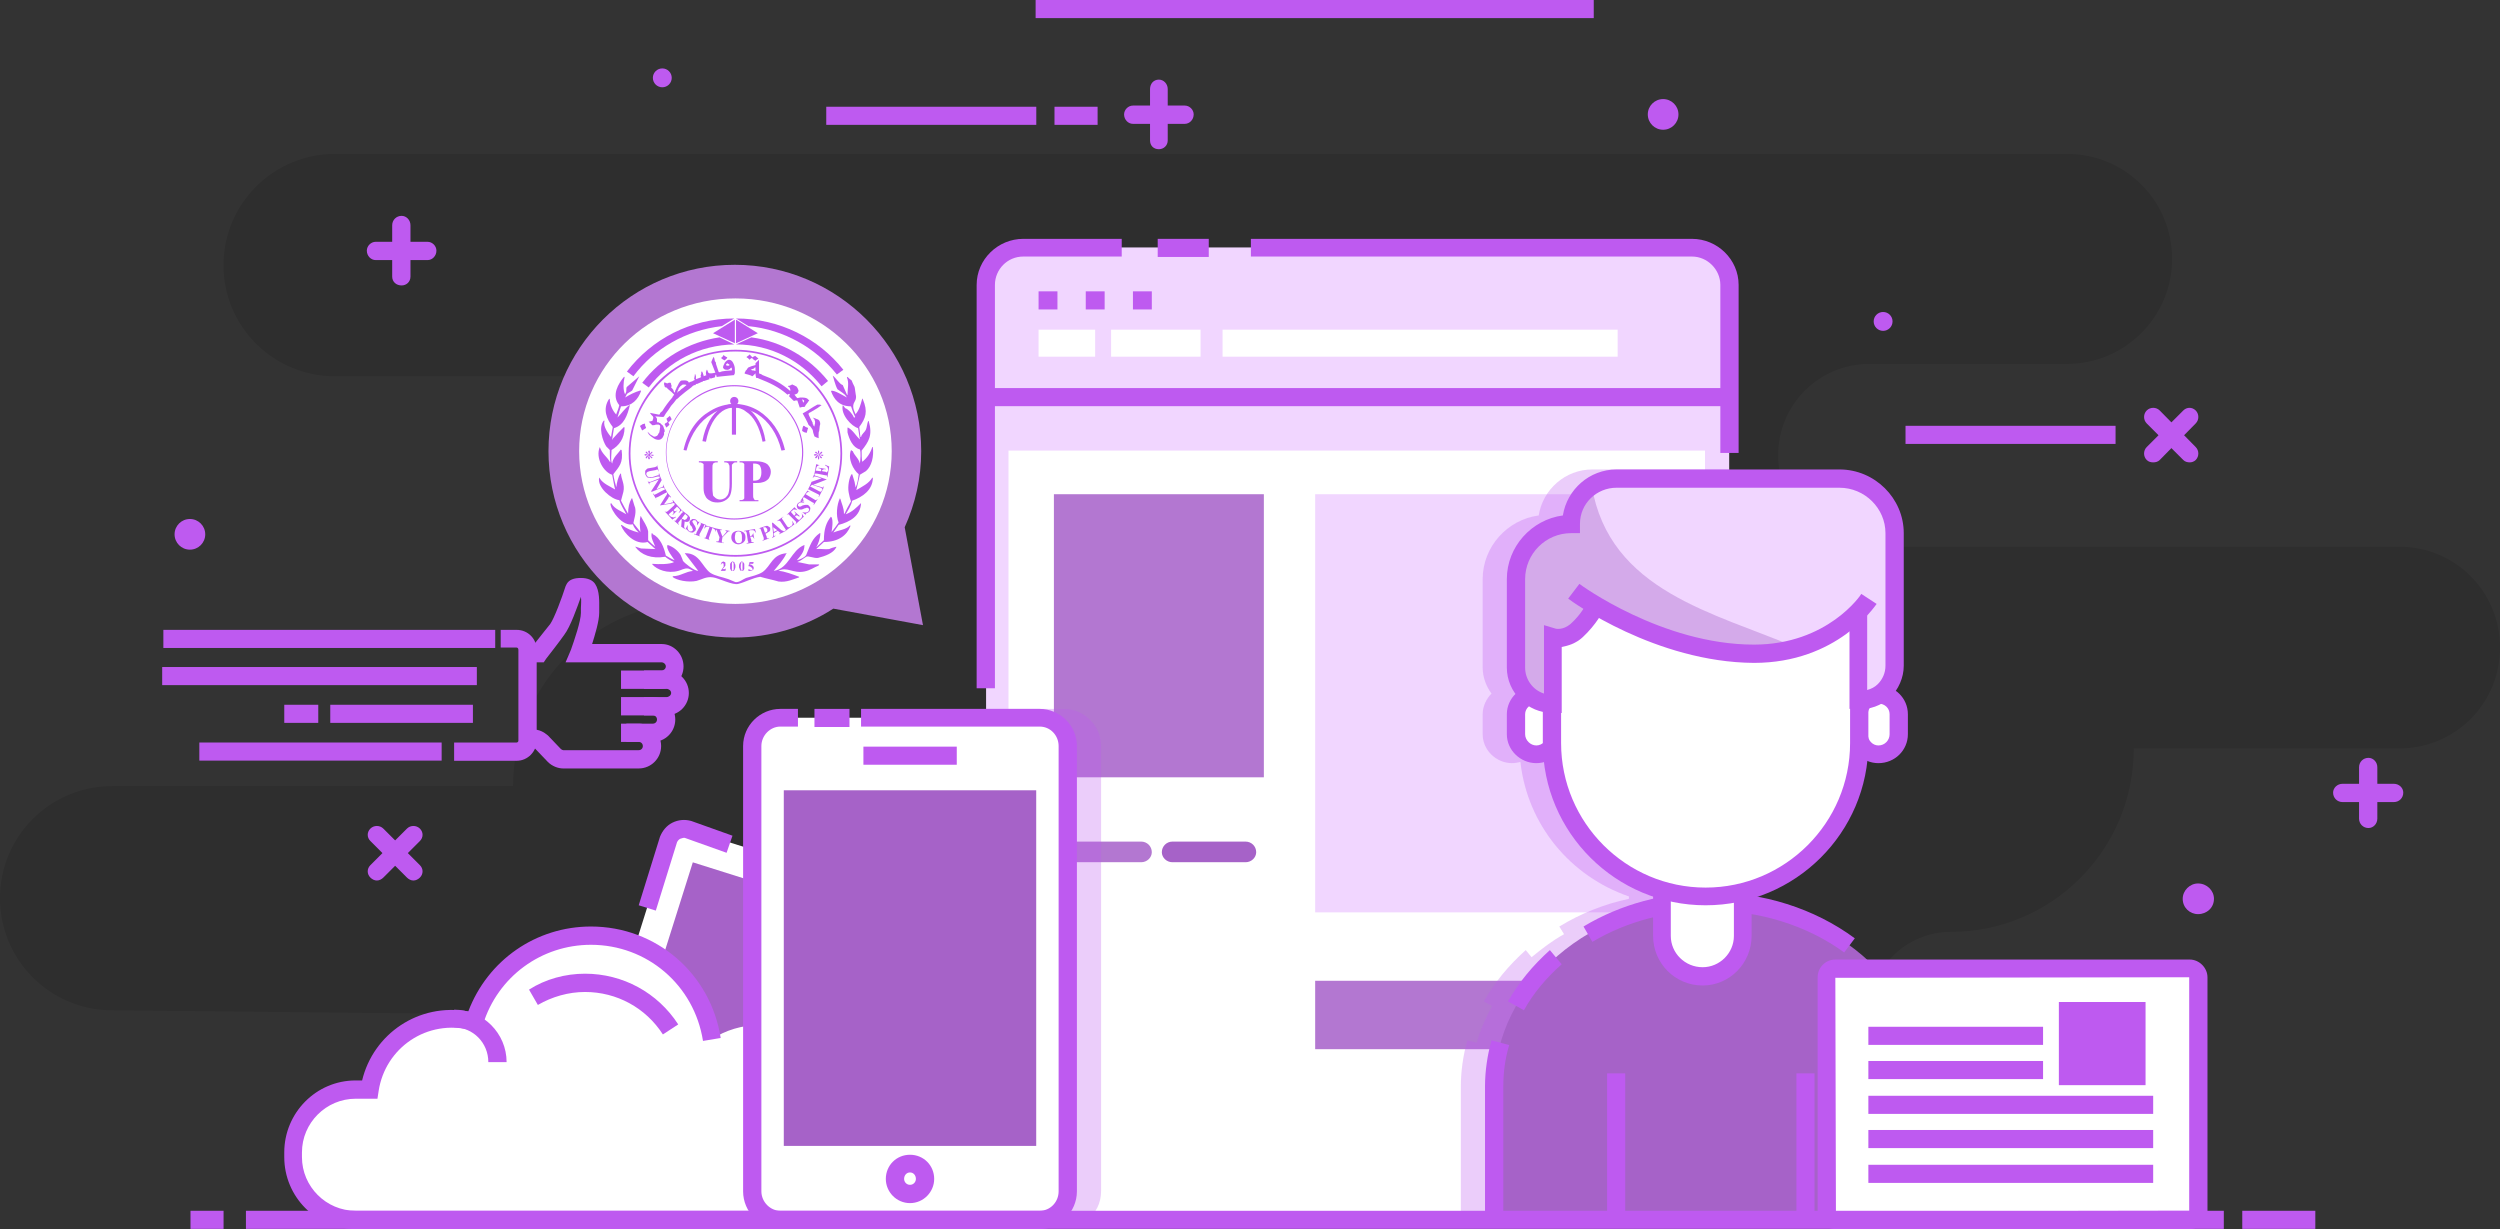 <?xml version="1.0" encoding="UTF-8"?>
<svg width="4239px" height="2084px" viewBox="0 0 4239 2084" version="1.1" xmlns="http://www.w3.org/2000/svg" xmlns:xlink="http://www.w3.org/1999/xlink">
    <rect x="0" y="0" width="4239" height="2084" fill="#333333" stroke="none"/>
    <!-- Generator: Sketch 49 (51002) - http://www.bohemiancoding.com/sketch -->
    <title>Slice 1</title>
    <desc>Created with Sketch.</desc>
    <defs></defs>
    <g id="Page-1" stroke="none" stroke-width="1" fill="none" fill-rule="evenodd">
        <g id="Untitled-4">
            <g id="XMLID_222_" transform="translate(0, 261)" fill="#000000" fill-opacity="0.102">
                <path d="M568,0 L3505,0 C3603,0 3683,79 3683,178 C3683,276 3603,356 3505,356 L3170,356 C3084,356 3015,425 3015,511 C3015,596 3084,666 3170,666 L4068,666 C4163,666 4239,742 4239,837 C4239,932 4163,1008 4068,1008 L3618,1008 C3618,1180 3479,1319 3308,1319 C3232,1319 3170,1380 3170,1456 L3170,1822 L1199,1822 L1199,1792 C1199,1609 1052,1461 870,1459 L188,1452 C84,1451 0,1366 0,1262 C0,1157 85,1072 190,1072 L870,1072 C870,899 1011,759 1184,759 L1210,759 C1315,759 1401,673 1401,568 C1401,463 1315,377 1210,377 L568,377 C464,377 379,293 379,189 C379,84 464,0 568,0 Z" id="XMLID_223_"></path>
            </g>
            <g id="XMLID_217_" transform="translate(1016, 1390)">
                <g id="XMLID_300_" transform="translate(0, 14)" fill="#FFFFFF">
                    <path d="M388,532 L16,415 C5,411 -2,399 2,387 L119,15 C123,4 135,-2 147,1 L518,118 C530,122 536,134 533,146 L415,518 C412,529 400,535 388,532 Z" id="XMLID_1041_"></path>
                </g>
                <g id="XMLID_221_" transform="translate(67, 72)" fill="#a662c8">
                    <rect id="XMLID_1040_" transform="translate(200.388, 194.296) rotate(17.495) translate(-200.388, -194.296) " x="38.396" y="41.804" width="323.984" height="304.985"></rect>
                </g>
                <g id="XMLID_220_" transform="translate(67, 0)" fill="#be5af0">
                    <path d="M29,154 L0,145 L36,29 C40,19 47,10 57,5 C67,5.55111512e-17 78,-1 89,2 L159,27 L149,56 L79,31 C77,30 74,31 71,32 C68,33 66,36 65,38 L29,154 Z" id="XMLID_918_"></path>
                </g>
            </g>
            <g id="XMLID_482_" transform="translate(497, 1587)" fill="#FFFFFF">
                <path d="M941,261 L937,261 C919,197 861,151 792,151 C761,151 733,160 710,175 C695,76 609,0 505,0 C412,0 333,61 307,146 C295,142 283,141 270,141 C199,141 140,193 130,261 L106,261 C48,261 0,308 0,367 L0,375 C0,433 48,481 106,481 L941,481 C1000,481 1048,433 1048,375 L1048,367 C1048,308 1000,261 941,261 Z" id="XMLID_211_"></path>
            </g>
            <g id="XMLID_210_" transform="translate(482, 1571)" fill="#be5af0">
                <path d="M956,513 L121,513 C54,513 0,458 0,391 L0,383 C0,316 54,261 121,261 L132,261 C151,182 228,129 312,144 C345,57 427,0 520,0 C631,0 723,80 740,189 L710,194 C695,99 615,31 520,31 C436,31 362,85 337,166 L332,180 L318,176 C242,156 171,206 160,279 L158,292 L121,292 C71,292 30,333 30,383 L30,391 C30,441 71,482 121,482 L956,482 L956,513 Z" id="XMLID_913_"></path>
            </g>
            <g id="XMLID_480_" transform="translate(897, 1651)" fill="#be5af0">
                <path d="M227,103 C198,58 149,31 95,31 C67,31 39,39 15,53 L0,27 C28,9 62,0 95,0 C159,0 218,32 253,86 L227,103 Z" id="XMLID_912_"></path>
            </g>
            <g id="XMLID_479_" transform="translate(770, 1712)" fill="#be5af0">
                <path d="M89,89 L58,89 C58,56 32,30 0,30 L0,0 C49,0 89,40 89,89 Z" id="XMLID_911_"></path>
            </g>
            <g id="XMLID_190_" transform="translate(1906, 135)" fill="#be5af0">
                <g id="XMLID_193_" transform="translate(0, 44)">
                    <path d="M103,31 L15,31 C7,31 0,24 0,15 C0,7 7,0 15,0 L103,0 C111,0 118,7 118,15 C118,24 111,31 103,31 Z" id="XMLID_903_"></path>
                </g>
                <g id="XMLID_192_" transform="translate(44, 0)">
                    <path d="M15,118 C6,118 0,112 0,103 L0,16 C0,7 6,0 15,0 C23,0 30,7 30,16 L30,103 C30,112 23,118 15,118 Z" id="XMLID_902_"></path>
                </g>
            </g>
            <g id="XMLID_188_" transform="translate(622, 366)" fill="#be5af0">
                <g id="XMLID_289_" transform="translate(0, 44)">
                    <path d="M103,31 L15,31 C7,31 0,24 0,15 C0,7 7,0 15,0 L103,0 C111,0 118,7 118,15 C118,24 111,31 103,31 Z" id="XMLID_901_"></path>
                </g>
                <g id="XMLID_189_" transform="translate(43, 0)">
                    <path d="M16,118 C7,118 0,112 0,103 L0,16 C0,7 7,0 16,0 C24,0 31,7 31,16 L31,103 C31,112 24,118 16,118 Z" id="XMLID_900_"></path>
                </g>
            </g>
            <g id="XMLID_225_" transform="translate(3956, 1285)" fill="#be5af0">
                <g id="XMLID_187_" transform="translate(0, 44)">
                    <path d="M103,31 L16,31 C7,31 0,24 0,15 C0,7 7,0 16,0 L103,0 C112,0 119,7 119,15 C119,24 112,31 103,31 Z" id="XMLID_899_"></path>
                </g>
                <g id="XMLID_186_" transform="translate(44, 0)">
                    <path d="M16,119 C7,119 0,112 0,103 L0,16 C0,7 7,0 16,0 C24,0 31,7 31,16 L31,103 C31,112 24,119 16,119 Z" id="XMLID_898_"></path>
                </g>
            </g>
            <g id="XMLID_183_" transform="translate(3635, 691)" fill="#be5af0">
                <g id="XMLID_185_">
                    <path d="M16,93 C12,93 8,92 5,89 C-1,83 -1,73 5,67 L67,5 C73,-1 82,-1 88,5 C94,11 94,21 88,27 L27,89 C24,92 20,93 16,93 Z" id="XMLID_897_"></path>
                </g>
                <g id="XMLID_184_">
                    <path d="M78,93 C74,93 70,92 67,89 L5,27 C-1,21 -1,11 5,5 C11,-1 21,-1 27,5 L88,67 C94,73 94,83 88,89 C85,92 81,93 78,93 Z" id="XMLID_896_"></path>
                </g>
            </g>
            <g id="XMLID_181_" transform="translate(623, 1400)" fill="#be5af0">
                <g id="XMLID_194_">
                    <path d="M16,93 C12,93 8,91 5,88 C-1,82 -1,73 5,67 L67,5 C73,-1 83,-1 89,5 C95,11 95,20 89,26 L27,88 C24,91 20,93 16,93 Z" id="XMLID_895_"></path>
                </g>
                <g id="XMLID_182_">
                    <path d="M78,93 C74,93 70,91 67,88 L5,26 C-1,20 -1,11 5,5 C11,-1 21,-1 27,5 L89,67 C95,73 95,82 89,88 C86,91 82,93 78,93 Z" id="XMLID_894_"></path>
                </g>
            </g>
            <g id="XMLID_180_" transform="translate(1756, 0)" fill="#be5af0">
                <rect id="XMLID_893_" x="0" y="0" width="946.354" height="30.697"></rect>
            </g>
            <g id="XMLID_179_" transform="translate(1401, 181)" fill="#be5af0">
                <rect id="XMLID_892_" x="0" y="0" width="356.126" height="30.709"></rect>
            </g>
            <g id="XMLID_178_" transform="translate(3231, 722)" fill="#be5af0">
                <rect id="XMLID_891_" x="0" y="0" width="356.134" height="30.709"></rect>
            </g>
            <g id="XMLID_177_" transform="translate(1788, 181)" fill="#be5af0">
                <rect id="XMLID_890_" x="0" y="0" width="73.094" height="30.709"></rect>
            </g>
            <g id="XMLID_175_" transform="translate(3701, 1498)" fill="#be5af0">
                <path d="M53,26 C53,41 41,52 26,52 C12,52 0,41 0,26 C0,12 12,0 26,0 C41,0 53,12 53,26 Z" id="XMLID_176_"></path>
            </g>
            <g id="XMLID_295_" transform="translate(2794, 168)" fill="#be5af0">
                <circle id="XMLID_174_" cx="26" cy="26" r="26"></circle>
            </g>
            <g id="XMLID_205_" transform="translate(296, 880)" fill="#be5af0">
                <circle id="XMLID_173_" cx="26" cy="26" r="26"></circle>
            </g>
            <g id="XMLID_171_" transform="translate(3177, 529)" fill="#be5af0">
                <circle id="XMLID_172_" cx="16" cy="16" r="16"></circle>
            </g>
            <g id="XMLID_198_" transform="translate(1107, 116)" fill="#be5af0">
                <circle id="XMLID_170_" cx="16" cy="16" r="16"></circle>
            </g>
            <g id="XMLID_147_" transform="translate(1656, 405)">
                <g id="XMLID_169_" transform="translate(16, 15)" fill="#f1d6ff">
                    <path d="M1260,1648 L1260,76 C1260,34 1227,0 1185,0 L75,0 C33,0 0,34 0,76 L0,1648 L1260,1648 Z" id="Shape"></path>
                </g>
                <g id="XMLID_167_" transform="translate(16, 15)" fill="#f1d6ff">
                    <path d="M0,250 L0,63 C0,28 28,0 63,0 L1197,0 C1232,0 1260,28 1260,63 L1260,250 L0,250 Z" id="Shape"></path>
                </g>
                <g id="XMLID_166_" fill="#be5af0">
                    <path d="M31,762 L0,762 L0,78 C0,35 36,0 79,0 L246,0 L246,30 L79,30 C52,30 31,52 31,78 L31,762 Z" id="XMLID_889_"></path>
                </g>
                <g id="XMLID_277_" transform="translate(465, 0)" fill="#be5af0">
                    <path d="M827,363 L796,363 L796,78 C796,52 774,30 748,30 L0,30 L0,0 L748,0 C791,0 827,35 827,78 L827,363 Z" id="XMLID_888_"></path>
                </g>
                <g id="XMLID_164_" transform="translate(307, 0)" fill="#be5af0">
                    <rect id="XMLID_887_" x="0" y="0" width="86.583" height="30.697"></rect>
                </g>
                <g id="XMLID_284_" transform="translate(16, 253)" fill="#be5af0">
                    <rect id="XMLID_886_" x="0" y="0" width="1260.63" height="30.697"></rect>
                </g>
                <g id="XMLID_283_" transform="translate(105, 89)" fill="#be5af0">
                    <rect id="XMLID_885_" x="0" y="0" width="32.012" height="30.709"></rect>
                </g>
                <g id="XMLID_163_" transform="translate(185, 89)" fill="#be5af0">
                    <rect id="XMLID_884_" x="0" y="0" width="32.032" height="30.709"></rect>
                </g>
                <g id="XMLID_281_" transform="translate(265, 89)" fill="#be5af0">
                    <rect id="XMLID_883_" x="0" y="0" width="32.02" height="30.709"></rect>
                </g>
                <g id="XMLID_162_" transform="translate(54, 359)" fill="#FFFFFF">
                    <rect id="XMLID_1038_" x="0" y="0" width="1181" height="1304"></rect>
                </g>
                <g id="XMLID_161_" transform="translate(417, 154)" fill="#FFFFFF">
                    <rect id="XMLID_1037_" x="0" y="0" width="669.906" height="45.811"></rect>
                </g>
                <g id="XMLID_157_" transform="translate(228, 154)" fill="#FFFFFF">
                    <rect id="Rectangle-path" x="0" y="0" width="151.689" height="45.811"></rect>
                </g>
                <g id="XMLID_156_" transform="translate(105, 154)" fill="#FFFFFF">
                    <rect id="Rectangle-path" x="0" y="0" width="95.937" height="45.811"></rect>
                </g>
                <g id="XMLID_155_" transform="translate(131, 433)" fill="#b377d1">
                    <rect id="Rectangle-path" x="0" y="0" width="356" height="480"></rect>
                </g>
                <g id="XMLID_154_" transform="translate(574, 433)" fill="#f1d6ff">
                    <rect id="Rectangle-path" x="0" y="0" width="591" height="709"></rect>
                </g>
                <g id="XMLID_151_" transform="translate(574, 1258)" fill="#b377d1">
                    <rect id="Rectangle-path" x="0" y="0" width="591" height="116"></rect>
                </g>
                <g id="XMLID_150_" transform="translate(137, 1022)" fill="#b377d1">
                    <path d="M142,35 L18,35 C8,35 0,27 0,18 C0,8 8,0 18,0 L142,0 C152,0 160,8 160,18 C160,27 152,35 142,35 Z" id="Shape"></path>
                </g>
                <g id="XMLID_148_" transform="translate(314, 1022)" fill="#a662c8">
                    <path d="M142,35 L18,35 C8,35 0,27 0,18 C0,8 8,0 18,0 L142,0 C152,0 160,8 160,18 C160,27 152,35 142,35 Z" id="Shape"></path>
                </g>
            </g>
            <g id="XMLID_304_" transform="translate(2477, 796)" fill="#be5af0" fill-opacity="0.302">
                <path d="M414,1272 L455,1272 L455,0 L223,0 C177,0 139,34 132,78 C79,85 37,131 37,186 L37,336 C37,352 43,368 52,380 C43,389 37,402 37,415 L37,449 C37,476 60,498 87,498 C92,498 96,497 101,496 C113,603 186,690 285,724 L285,728 C243,737 203,753 167,775 L175,788 C155,799 137,813 120,827 L110,815 C81,841 57,870 39,902 L53,910 C42,930 33,950 27,972 L11,968 C4,993 0,1020 0,1046 L0,1272 L414,1272 Z" id="XMLID_864_"></path>
            </g>
            <g id="XMLID_105_" transform="translate(2518, 796)">
                <g id="XMLID_145_" transform="translate(633, 381)" fill="#FFFFFF">
                    <path d="M69,68 C69,87 53,102 34,102 C16,102 0,87 0,68 L0,34 C0,16 16,0 34,0 C53,0 69,16 69,34 L69,68 Z" id="XMLID_146_"></path>
                </g>
                <g id="XMLID_144_" transform="translate(618, 366)" fill="#be5af0">
                    <path d="M49,132 C22,132 0,110 0,83 L0,49 C0,22 22,0 49,0 C77,0 99,22 99,49 L99,83 C99,110 77,132 49,132 Z M49,31 C39,31 31,39 31,49 L31,83 C31,93 39,102 49,102 C60,102 68,93 68,83 L68,49 C68,39 60,31 49,31 Z" id="XMLID_879_"></path>
                </g>
                <g id="XMLID_517_" transform="translate(53, 381)" fill="#FFFFFF">
                    <path d="M68,68 C68,87 53,102 34,102 C15,102 0,87 0,68 L0,34 C0,16 15,0 34,0 C53,0 68,16 68,34 L68,68 Z" id="XMLID_143_"></path>
                </g>
                <g id="XMLID_142_" transform="translate(37, 366)" fill="#be5af0">
                    <path d="M50,132 C23,132 0,110 0,83 L0,49 C0,22 23,0 50,0 C77,0 100,22 100,49 L100,83 C100,110 77,132 50,132 Z M50,31 C40,31 31,39 31,49 L31,83 C31,93 40,102 50,102 C60,102 69,93 69,83 L69,49 C69,39 60,31 50,31 Z" id="XMLID_876_"></path>
                </g>
                <g id="XMLID_140_" transform="translate(16, 732)" fill="#a662c8">
                    <path d="M732,540 L732,314 C732,142 567,0 366,0 C164,0 0,142 0,314 L0,540 L732,540 Z" id="XMLID_141_"></path>
                </g>
                <g id="XMLID_139_" transform="translate(0, 968)" fill="#be5af0">
                    <path d="M31,304 L0,304 L0,78 C0,52 4,25 11,0 L41,8 C34,31 31,55 31,78 L31,304 Z" id="XMLID_875_"></path>
                </g>
                <g id="XMLID_511_" transform="translate(39, 815)" fill="#be5af0">
                    <path d="M27,102 L0,87 C18,55 42,26 71,0 L91,24 C65,47 43,73 27,102 Z" id="XMLID_874_"></path>
                </g>
                <g id="XMLID_138_" transform="translate(167, 717)" fill="#be5af0">
                    <path d="M442,102 C379,56 298,31 215,31 C143,31 74,49 15,84 L0,58 C63,20 138,0 215,0 C304,0 391,27 460,78 L442,102 Z" id="XMLID_873_"></path>
                </g>
                <g id="XMLID_137_" transform="translate(207, 1024)" fill="#be5af0">
                    <rect id="XMLID_872_" x="0" y="0" width="30.709" height="247.74"></rect>
                </g>
                <g id="XMLID_136_" transform="translate(528, 1024)" fill="#be5af0">
                    <rect id="XMLID_871_" x="0" y="0" width="30.697" height="247.74"></rect>
                </g>
                <g id="XMLID_135_" transform="translate(300, 578)" fill="#FFFFFF">
                    <path d="M69,281 C31,281 0,251 0,213 L0,58 C0,26 26,0 59,0 L78,0 C111,0 137,26 137,58 L137,213 C137,251 106,281 69,281 Z" id="Shape"></path>
                </g>
                <g id="XMLID_133_" transform="translate(285, 562)" fill="#be5af0">
                    <path d="M84,313 C37,313 0,275 0,229 L0,74 C0,34 33,0 74,0 L93,0 C134,0 167,34 167,74 L167,229 C167,275 130,313 84,313 Z M74,31 C50,31 30,50 30,74 L30,229 C30,258 54,282 84,282 C113,282 137,258 137,229 L137,74 C137,50 117,31 93,31 L74,31 Z" id="XMLID_868_"></path>
                </g>
                <g id="XMLID_116_" transform="translate(114, 146)" fill="#FFFFFF">
                    <path d="M260,578 C117,578 0,461 0,318 L0,141 C0,-2 117,1 260,1 C403,1 520,-2 520,141 L520,318 C520,461 403,578 260,578 Z" id="XMLID_118_"></path>
                </g>
                <g id="XMLID_115_" transform="translate(98, 132)" fill="#be5af0">
                    <path d="M276,607 C124,607 0,484 0,332 L0,155 C0,85 28,40 84,18 C132,0 197,0 267,0 L285,0 C355,0 421,0 469,18 C525,40 552,85 552,155 L552,332 C552,484 428,607 276,607 Z M258,31 C195,31 136,31 95,47 C51,64 31,97 31,155 L31,332 C31,467 141,577 276,577 C411,577 521,467 521,332 L521,155 C521,97 502,64 458,47 C415,31 352,31 285,31 L267,31 C264,31 261,31 258,31 Z" id="XMLID_865_"></path>
                </g>
                <g id="XMLID_112_" transform="translate(53, 16)" fill="#f1d6ff">
                    <path d="M62,382 C28,382 0,354 0,320 L0,170 C0,118 42,76 93,76 C93,34 127,0 170,0 L548,0 C600,0 641,41 641,92 L641,317 C641,351 613,377 580,375 L580,226 C580,226 537,296 403,296 C240,296 134,216 134,216 C134,216 124,238 102,257 C82,275 62,269 62,269 L62,382 Z" id="XMLID_114_"></path>
                </g>
                <g id="XMLID_111_" transform="translate(53, 28)" fill="#b377d1" fill-opacity="0.459">
                    <path d="M62,370 L62,256 C62,256 82,263 102,245 C124,226 134,204 134,204 C134,204 348,316 475,274 C337,215 158,179 128,0 C107,14 93,37 93,64 C41,64 0,106 0,158 L0,308 C0,342 28,370 62,370 Z" id="XMLID_861_"></path>
                </g>
                <g id="XMLID_109_" transform="translate(37, 0)" fill="#be5af0">
                    <path d="M93,413 L78,413 C35,413 0,378 0,336 L0,186 C0,131 42,85 95,78 C102,34 140,0 186,0 L564,0 C624,0 673,49 673,108 L673,333 C673,353 664,373 650,387 C635,400 615,408 595,406 L581,406 L581,242 L611,242 L611,374 C618,372 624,369 629,364 C637,356 642,345 642,333 L642,108 C642,66 607,31 564,31 L186,31 C152,31 124,58 124,92 L124,108 L109,108 C66,108 31,143 31,186 L31,336 C31,356 44,374 63,380 L63,264 L83,270 C83,270 95,273 108,262 C127,245 136,226 136,225 L164,238 C164,239 152,263 128,285 C117,295 104,299 93,301 L93,413 Z" id="XMLID_863_"></path>
                </g>
                <g id="XMLID_106_" transform="translate(141, 194)" fill="#be5af0">
                    <path d="M315,134 C315,134 315,134 315,134 C149,133 6,30 0,25 L19,0 C20,1 159,103 315,103 C315,103 315,103 315,103 C440,103 497,18 497,17 L523,34 C520,38 456,134 315,134 Z" id="XMLID_862_"></path>
                </g>
            </g>
            <g id="XMLID_303_" transform="translate(1672, 1202)" fill="#be5af0" fill-opacity="0.302">
                <path d="M195,818 L195,63 C195,28 166,0 132,0 L0,0 L0,866 L172,866 C186,855 195,838 195,818 Z" id="XMLID_756_"></path>
            </g>
            <g id="XMLID_102_" transform="translate(1260, 1202)">
                <g id="XMLID_103_">
                    <g id="XMLID_121_" transform="translate(16, 15)" fill="#FFFFFF">
                        <path d="M494,851 L40,851 C18,851 0,833 0,810 L0,41 C0,18 18,0 40,0 L494,0 C516,0 534,18 534,41 L534,810 C534,833 516,851 494,851 Z" id="Shape"></path>
                    </g>
                    <g id="XMLID_104_" fill="#be5af0">
                        <path d="M503,882 L63,882 C29,882 0,853 0,818 L0,63 C0,28 29,0 63,0 L93,0 L93,30 L63,30 C46,30 31,45 31,63 L31,818 C31,836 46,851 63,851 L503,851 C521,851 535,836 535,818 L535,63 C535,45 521,30 503,30 L200,30 L200,0 L503,0 C537,0 566,28 566,63 L566,818 C566,853 537,882 503,882 Z" id="XMLID_860_"></path>
                    </g>
                    <g id="XMLID_119_" transform="translate(121, 0)" fill="#be5af0">
                        <rect id="XMLID_859_" x="0" y="0" width="59.386" height="30.697"></rect>
                    </g>
                    <g id="XMLID_117_" transform="translate(204, 64)" fill="#be5af0">
                        <rect id="XMLID_858_" x="0" y="0" width="158.303" height="30.697"></rect>
                    </g>
                    <g id="XMLID_110_" transform="translate(242, 756)" fill="#be5af0">
                        <path d="M41,82 C18,82 0,63 0,41 C0,18 18,0 41,0 C64,0 82,18 82,41 C82,63 64,82 41,82 Z M41,30 C35,30 31,35 31,41 C31,46 35,51 41,51 C47,51 51,46 51,41 C51,35 47,30 41,30 Z" id="XMLID_855_"></path>
                    </g>
                    <g id="XMLID_108_" transform="translate(69, 138)" fill="#a662c8">
                        <rect id="XMLID_1036_" x="0" y="0" width="428" height="603"></rect>
                    </g>
                </g>
            </g>
            <g id="XMLID_101_" transform="translate(930, 449)" fill="#b377d1">
                <path d="M635,611 L604,445 C622,405 632,362 632,316 C632,142 490,0 316,0 C141,0 0,142 0,316 C0,490 141,632 316,632 C377,632 435,614 483,583 L635,611 Z" id="Shape"></path>
            </g>
            <g id="XMLID_95_" transform="translate(982, 506)" fill="#FFFFFF">
                <ellipse id="Oval" cx="265" cy="259" rx="265" ry="259"></ellipse>
            </g>
            <g id="_2553377878736" transform="translate(275, 980)">
                <g id="Group">
                    <g id="XMLID_86_" transform="translate(495, 0)">
                        <g id="XMLID_93_" transform="translate(214, 34)" fill="#F1F2F2">
                            <path d="M0,75 L7,75 C12,59 19,38 19,25 C19,19 19,9 19,0 C19,2 19,4 19,6 C19,28 0,75 0,75 Z" id="Shape"></path>
                        </g>
                        <g id="XMLID_747_" transform="translate(322, 157)" fill="#be5af0">
                            <path d="M38,76 L0,76 L0,45 L38,45 C42,45 46,42 46,38 C46,34 42,31 38,31 L0,31 L0,0 L38,0 C59,0 76,17 76,38 C76,59 59,76 38,76 Z" id="XMLID_851_"></path>
                        </g>
                        <g id="XMLID_746_" transform="translate(283, 202)" fill="#be5af0">
                            <path d="M54,76 L0,76 L0,45 L54,45 C58,45 61,42 61,38 C61,34 58,31 54,31 L0,31 L0,0 L54,0 C75,0 92,17 92,38 C92,59 75,76 54,76 Z" id="XMLID_91_"></path>
                        </g>
                        <g id="XMLID_745_" transform="translate(129, 247)" fill="#be5af0">
                            <path d="M184,76 L56,76 C47,76 37,72 30,65 L8,42 C7,41 6,41 6,41 L0,41 L0,10 L6,10 C15,10 23,14 30,20 L52,43 C53,44 55,45 56,45 L184,45 C188,45 191,42 191,38 C191,34 188,31 184,31 L163,31 L163,0 L184,0 C205,0 222,17 222,38 C222,59 205,76 184,76 Z" id="XMLID_90_"></path>
                        </g>
                        <g id="XMLID_87_" transform="translate(120, 0)" fill="#be5af0">
                            <path d="M232,188 L163,188 L163,157 L232,157 C235,157 239,154 239,150 C239,146 235,143 232,143 L69,143 L78,122 C84,105 95,73 95,59 C95,57 95,54 95,51 C95,47 96,38 95,32 C89,49 77,83 67,96 C61,105 36,137 36,137 L32,143 L0,143 L0,112 L16,112 C24,102 38,84 43,78 C50,68 63,33 69,14 L71,10 C75,3 83,0 95,0 C95,0 95,0 95,0 C107,0 115,4 119,10 C127,22 126,40 126,52 C126,55 126,57 126,59 C126,73 119,96 114,112 L232,112 C252,112 269,129 269,150 C269,171 252,188 232,188 Z" id="XMLID_88_"></path>
                        </g>
                        <g id="XMLID_113_" transform="translate(0, 88)" fill="#be5af0">
                            <path d="M106,222 L0,222 L0,191 L106,191 C108,191 109,189 109,188 L109,34 C109,32 108,30 106,30 L79,30 L79,0 L106,0 C125,0 140,15 140,34 L140,188 C140,206 125,222 106,222 Z" id="XMLID_847_"></path>
                        </g>
                    </g>
                    <g id="XMLID_84_" transform="translate(63, 279)" fill="#be5af0">
                        <rect id="XMLID_846_" x="0" y="0" width="410.854" height="30.697"></rect>
                    </g>
                    <g id="XMLID_81_" transform="translate(285, 215)" fill="#be5af0">
                        <rect id="XMLID_82_" x="0" y="0" width="241.874" height="30.709"></rect>
                    </g>
                    <g id="XMLID_79_" transform="translate(207, 215)" fill="#be5af0">
                        <rect id="XMLID_80_" x="0" y="0" width="57.646" height="30.709"></rect>
                    </g>
                    <g id="XMLID_76_" transform="translate(0, 151)" fill="#be5af0">
                        <rect id="XMLID_78_" x="0" y="0" width="533.531" height="30.709"></rect>
                    </g>
                </g>
                <g id="XMLID_75_" transform="translate(2, 88)" fill="#be5af0">
                    <rect id="XMLID_842_" x="0" y="0" width="562.689" height="30.697"></rect>
                </g>
            </g>
            <g id="XMLID_814_" transform="translate(3097, 1643)" fill="#FFFFFF">
                <path d="M616,425 L15,425 C7,425 0,419 0,411 L0,14 C0,6 7,0 15,0 L616,0 C624,0 630,6 630,14 L630,411 C630,419 624,425 616,425 Z" id="Shape"></path>
            </g>
            <g id="XMLID_196_" transform="translate(3082, 1627)" fill="#be5af0">
                <path d="M631,457 L30,457 C13,457 0,443 0,427 L0,30 C0,14 13,0 30,0 L631,0 C647,0 661,14 661,30 L661,427 C661,443 647,457 631,457 Z M630,30 L30,31 L31,427 L630,426 L630,30 Z" id="XMLID_839_"></path>
            </g>
            <g id="XMLID_810_" transform="translate(3168, 1975)" fill="#be5af0">
                <rect id="XMLID_838_" x="0" y="0" width="482.925" height="30.721"></rect>
            </g>
            <g id="XMLID_809_" transform="translate(3491, 1699)" fill="#be5af0">
                <rect id="XMLID_837_" x="0" y="0" width="147" height="141"></rect>
            </g>
            <g id="XMLID_481_" transform="translate(323, 2053)" fill="#be5af0">
                <g id="XMLID_72_">
                    <rect id="XMLID_836_" x="0" y="0" width="56.075" height="30.697"></rect>
                </g>
                <g id="XMLID_71_" transform="translate(3479, 0)">
                    <rect id="XMLID_835_" x="0" y="0" width="123.854" height="30.697"></rect>
                </g>
                <g id="XMLID_67_" transform="translate(94, 0)">
                    <rect id="XMLID_834_" x="0" y="0" width="3353.7" height="30.697"></rect>
                </g>
            </g>
            <g id="XMLID_810__0" transform="translate(3168, 1916)" fill="#be5af0">
                <rect id="XMLID_838__1" x="0" y="0" width="482.925" height="30.721"></rect>
            </g>
            <g id="XMLID_810__2" transform="translate(3168, 1858)" fill="#be5af0">
                <rect id="XMLID_838__3" x="0" y="0" width="482.925" height="30.721"></rect>
            </g>
            <g id="XMLID_810__4" transform="translate(3168, 1799)" fill="#be5af0">
                <rect id="XMLID_838__5" x="0" y="0" width="296.228" height="30.721"></rect>
            </g>
            <g id="XMLID_810__6" transform="translate(3168, 1741)" fill="#be5af0">
                <rect id="XMLID_838__7" x="0" y="0" width="296.228" height="30.721"></rect>
            </g>
            <g id="_2553377866608" transform="translate(1014, 540)" fill="#be5af0">
                <path d="M233,53 C283,53 328,73 361,104 C394,136 414,180 414,229 C414,277 394,321 361,353 C328,385 283,404 233,404 C183,404 138,385 105,353 C73,321 52,277 52,229 C52,180 73,136 105,104 C138,73 183,53 233,53 Z M233,56 C184,56 140,75 108,106 C75,138 55,181 55,229 C55,276 75,319 108,351 C140,382 184,401 233,401 C282,401 327,382 359,351 C391,319 411,276 411,229 C411,181 391,138 359,106 C327,75 282,56 233,56 Z" id="Shape" fill-rule="nonzero"></path>
                <path d="M231,113 C264,113 293,126 314,147 C335,167 348,196 348,227 C348,258 335,287 314,307 C293,328 264,341 231,341 C199,341 170,328 149,307 C128,287 115,258 115,227 C115,196 128,167 149,147 C170,126 199,113 231,113 Z M231,115 C200,115 171,128 150,148 C129,168 116,196 116,227 C116,258 129,286 150,306 C171,326 200,339 231,339 C263,339 292,326 313,306 C333,286 346,258 346,227 C346,196 333,168 313,148 C292,128 263,115 231,115 Z" id="Shape" fill-rule="nonzero"></path>
                <path d="M171,242 L203,242 L203,244 L202,244 C199,244 198,244 197,245 C196,245 195,246 195,247 C194,248 194,250 194,254 L194,288 C194,294 195,298 195,300 C196,302 198,303 200,305 C202,306 204,307 207,307 C210,307 213,306 216,304 C218,302 220,300 221,297 C222,294 223,289 223,282 L223,254 C223,251 223,249 222,248 C221,246 221,245 220,245 C218,244 216,244 214,244 L214,242 L236,242 L236,244 L234,244 C233,244 231,244 230,245 C229,246 228,247 227,248 C227,249 227,251 227,254 L227,280 C227,288 226,294 225,297 C224,301 222,304 218,307 C214,310 209,312 203,312 C197,312 193,311 190,309 C186,307 183,304 182,301 C180,298 179,293 179,288 L179,254 C179,250 179,248 179,247 C178,246 177,245 176,245 C175,244 174,244 171,244 L171,242 Z M263,279 L263,298 C263,302 263,304 264,305 C264,306 265,307 266,308 C267,308 269,308 272,308 L272,310 L240,310 L240,308 C243,308 245,308 246,307 C247,307 247,306 248,305 C248,304 248,302 248,298 L248,254 C248,250 248,248 248,247 C247,246 247,245 246,245 C245,244 243,244 240,244 L240,242 L267,242 C276,242 283,244 287,247 C291,251 293,255 293,260 C293,265 291,269 289,272 C286,275 283,277 278,278 C275,279 270,279 263,279 Z M263,246 L263,275 C264,275 265,275 265,275 C269,275 272,274 274,272 C276,269 277,266 277,261 C277,255 276,252 274,249 C272,247 269,246 265,246 L263,246 Z" id="Shape"></path>
                <path d="M145,223 C152,191 169,169 190,157 C203,149 217,145 232,145 C246,145 260,149 273,157 C293,170 310,192 317,223 L311,224 C304,195 289,174 270,162 C258,155 245,151 232,151 C218,151 205,154 193,162 C174,173 158,194 150,224 L145,223 Z" id="Shape" fill-rule="nonzero"></path>
                <polygon id="Shape" fill-rule="nonzero" points="234 148 234 197 227 197 227 148"></polygon>
                <path d="M177,208 C182,180 194,162 207,153 C215,147 223,145 231,145 C239,145 247,148 255,153 C268,163 280,181 284,208 L279,209 C274,184 264,166 251,158 C245,153 238,151 231,151 C224,151 217,153 211,157 C198,166 188,183 183,209 L177,208 Z" id="Shape" fill-rule="nonzero"></path>
                <path d="M231,133 C235,133 238,136 238,140 C238,144 235,147 231,147 C227,147 224,144 224,140 C224,136 227,133 231,133 Z" id="Shape"></path>
                <path d="M216,428 L208,428 C210,425 212,422 213,421 C213,420 213,419 213,418 C213,417 213,416 213,416 C212,415 212,415 211,415 C210,415 209,416 209,417 L208,417 C209,415 209,414 210,413 C211,413 212,412 213,412 C213,412 214,413 215,413 C215,413 216,414 216,414 C216,415 216,416 216,416 C216,417 216,418 216,419 C215,421 213,423 211,425 L214,425 C215,425 215,425 216,425 C216,425 216,425 216,425 C216,424 216,424 217,424 L216,428 Z M233,420 C233,422 233,423 232,425 C232,425 232,426 231,427 C231,427 230,428 230,428 C229,428 229,428 228,428 C228,428 227,428 226,428 C226,427 225,427 225,426 C225,426 224,425 224,424 C224,423 224,422 224,421 C224,419 224,417 224,416 C225,415 225,414 226,413 C227,413 227,412 228,412 C229,412 230,413 231,413 C231,414 232,415 232,416 C233,417 233,419 233,420 Z M230,420 C230,418 230,416 230,416 C230,415 229,414 229,413 C229,413 229,413 228,413 C228,413 228,413 228,413 C227,414 227,414 227,415 C227,415 227,418 227,422 C227,424 227,425 227,426 C227,427 227,427 228,427 C228,427 228,428 228,428 C229,428 229,427 229,427 C229,427 230,426 230,425 L230,420 Z M248,420 C248,422 248,423 248,425 C248,425 247,426 247,427 C246,427 246,428 246,428 C245,428 244,428 244,428 C243,428 243,428 242,428 C241,427 241,427 241,426 C240,426 240,425 240,424 C239,423 239,422 239,421 C239,419 239,417 240,416 C240,415 241,414 242,413 C242,413 243,412 244,412 C245,412 245,413 246,413 C247,414 247,415 248,416 C248,417 248,419 248,420 Z M245,420 C245,418 245,416 245,416 C245,415 245,414 245,413 C244,413 244,413 244,413 C244,413 243,413 243,413 C243,414 243,414 243,415 C242,415 242,418 242,422 C242,424 243,425 243,426 C243,427 243,427 243,427 C243,427 244,428 244,428 C244,428 244,427 245,427 C245,427 245,426 245,425 L245,420 Z M257,413 L264,413 L263,416 L257,416 L257,417 C259,417 261,418 262,419 C263,420 264,421 264,423 C264,424 264,425 263,426 C263,426 262,427 261,428 C260,428 259,428 258,428 C257,428 256,428 255,428 C255,427 255,427 255,427 C255,426 255,426 255,426 C255,425 256,425 256,425 C256,425 256,425 257,426 C257,426 258,426 258,426 C259,427 259,427 259,427 C260,427 260,427 260,427 C261,427 261,427 262,427 C262,426 262,426 262,425 C262,424 261,423 260,422 C259,421 257,420 256,420 C255,420 255,420 255,420 L257,413 Z" id="Shape"></path>
                <path d="M382,232 C382,232 382,232 381,233 C381,233 381,233 380,233 C380,233 379,233 378,232 C377,232 376,232 376,232 C375,232 375,232 375,232 C375,232 375,232 375,232 C375,232 375,232 375,232 C376,233 377,233 378,234 C379,235 379,235 379,235 C379,235 380,236 380,236 C380,237 379,237 378,237 C378,237 378,237 377,236 C377,236 376,235 376,234 L375,233 C375,233 375,233 375,233 C375,233 374,232 374,232 C374,232 374,233 374,233 C374,233 374,234 375,235 C375,236 375,237 375,237 C375,238 375,239 374,239 C374,239 373,239 373,238 C373,238 373,238 373,237 C373,237 373,236 373,235 C373,234 373,233 374,233 C374,233 374,233 374,232 C374,232 374,232 373,232 C373,232 373,232 373,233 C373,233 372,233 372,235 C371,236 371,236 370,237 C370,237 370,237 369,237 C369,237 369,237 369,237 C368,236 368,236 368,236 C368,235 368,235 369,235 C369,235 369,234 370,233 C372,233 372,232 372,232 C373,232 373,232 373,232 C373,232 373,232 373,232 C373,232 372,232 372,232 C372,232 371,232 370,232 C369,232 368,233 368,233 C367,233 367,232 367,232 C367,232 366,232 366,231 C366,231 367,231 367,230 C367,230 367,230 368,230 C368,230 369,230 370,230 C371,231 372,231 372,231 C372,231 373,231 373,231 C373,231 373,231 373,231 C373,231 373,231 373,230 C372,230 372,230 371,229 C369,229 369,228 369,228 C368,228 368,227 368,227 C368,227 368,227 369,226 C369,226 369,226 370,226 C370,226 370,226 370,226 C371,227 371,227 372,228 C373,229 373,230 373,230 C373,230 373,231 373,231 C374,231 374,230 374,230 C374,230 374,230 374,230 C374,230 373,229 373,228 C373,227 373,226 373,225 C373,225 373,224 374,224 C375,224 375,225 375,226 C375,226 375,227 375,227 L374,230 C374,230 374,230 374,230 C374,231 374,231 374,231 C375,231 375,230 375,230 C376,228 377,227 378,227 C378,226 379,226 379,226 C379,226 380,226 380,226 C380,227 380,227 380,227 C380,227 380,228 380,228 C380,228 379,229 378,229 C377,230 376,231 375,231 C375,231 375,231 375,231 C375,231 375,231 375,231 C375,231 375,231 376,231 C376,231 377,231 378,231 C379,231 380,231 380,231 C381,231 381,231 381,231 C382,231 382,231 382,232 Z" id="Shape"></path>
                <path d="M94,232 C94,232 94,232 94,233 C93,233 93,233 93,233 C92,233 92,233 90,232 C89,232 88,232 88,232 C88,232 88,232 88,232 C88,232 87,232 87,232 C87,232 88,232 88,232 C88,233 89,233 90,234 C91,235 92,235 92,235 C92,235 92,236 92,236 C92,237 92,237 91,237 C90,237 90,237 90,236 C89,236 89,235 88,234 L87,233 C87,233 87,233 87,233 C87,233 87,232 87,232 C87,232 87,233 87,233 C87,233 87,234 87,235 C88,236 88,237 88,237 C88,238 87,239 86,239 C86,239 86,239 86,238 C85,238 85,238 85,237 C85,237 85,236 85,235 C86,234 86,233 86,233 C86,233 86,233 86,232 C86,232 86,232 86,232 C86,232 86,232 85,233 C85,233 85,233 84,235 C83,236 83,236 83,237 C82,237 82,237 82,237 C82,237 81,237 81,237 C81,236 81,236 81,236 C81,235 81,235 81,235 C81,235 82,234 83,233 C84,233 85,232 85,232 C85,232 85,232 85,232 C85,232 85,232 85,232 C85,232 85,232 85,232 C84,232 84,232 82,232 C81,232 80,233 80,233 C80,233 80,232 79,232 C79,232 79,232 79,231 C79,231 79,231 79,230 C80,230 80,230 80,230 C81,230 81,230 82,230 C84,231 84,231 85,231 C85,231 85,231 85,231 C85,231 85,231 85,231 C85,231 85,231 85,230 C85,230 84,230 83,229 C82,229 81,228 81,228 C81,228 81,227 81,227 C81,227 81,227 81,226 C81,226 82,226 82,226 C82,226 83,226 83,226 C83,227 84,227 84,228 C85,229 85,230 85,230 C86,230 86,231 86,231 C86,231 86,230 86,230 C86,230 86,230 86,230 C86,230 86,229 86,228 C86,227 85,226 85,225 C85,225 86,224 87,224 C87,224 88,225 88,226 C88,226 88,227 88,227 L87,230 C87,230 87,230 87,230 C87,231 87,231 87,231 C87,231 87,230 87,230 C89,228 90,227 90,227 C91,226 91,226 91,226 C92,226 92,226 92,226 C92,227 92,227 92,227 C92,227 92,228 92,228 C92,228 91,229 90,229 C89,230 88,231 88,231 C88,231 87,231 87,231 C87,231 88,231 88,231 C88,231 88,231 88,231 C88,231 89,231 90,231 C92,231 92,231 93,231 C93,231 93,231 94,231 C94,231 94,231 94,232 Z" id="Shape"></path>
                <path d="M100,248 L103,259 L102,259 C102,258 102,257 102,257 C101,257 101,256 101,256 C100,256 100,256 98,257 L87,259 C85,260 84,260 84,260 C83,261 83,261 82,262 C82,263 82,264 82,265 C83,266 83,267 84,268 C85,268 85,269 87,269 C88,269 89,269 92,269 L101,266 C102,266 102,266 103,266 C103,265 103,265 103,265 C103,264 103,264 103,263 L104,263 L105,267 L108,274 L99,290 L108,286 C109,286 110,285 110,285 C111,284 111,283 110,282 L111,282 L113,288 L113,289 C112,288 112,287 112,287 C111,287 111,287 110,287 C110,287 109,287 108,287 L91,294 L90,293 L103,273 L89,278 C88,278 87,279 87,280 C87,280 87,281 87,282 L84,275 C85,276 85,277 86,277 C87,277 88,277 89,277 L104,271 C104,270 105,269 105,269 C105,269 104,268 104,268 C104,268 103,268 103,268 C102,268 102,268 101,268 L93,270 C90,270 88,271 87,270 C86,270 84,270 83,269 C82,268 81,266 80,264 C80,262 80,260 80,259 C80,258 81,257 82,256 C83,255 84,254 86,254 L97,252 C98,251 99,251 99,251 C100,251 100,250 100,250 C100,250 100,249 100,248 Z M99,307 L93,297 L94,297 C94,298 95,298 95,298 C95,299 96,299 96,299 C96,299 97,298 98,298 L111,291 C112,291 113,290 113,290 C113,290 114,290 114,289 C114,289 113,288 113,288 L113,287 L118,296 L124,303 L123,304 L123,303 C122,303 122,302 121,302 C121,302 121,302 121,302 C120,302 120,302 120,303 C120,303 119,304 119,305 L112,315 L123,313 C124,312 125,312 126,312 C126,312 126,312 127,312 C127,312 127,311 127,311 C127,311 127,310 127,310 C127,310 127,309 126,308 L127,308 L131,313 L142,325 L137,330 L137,329 C138,328 138,327 139,326 C139,325 139,324 138,323 C138,323 137,322 136,321 L134,319 L128,325 C129,326 130,327 131,327 C132,327 133,326 135,325 L127,333 L126,333 C127,332 128,331 128,330 C128,329 128,329 128,328 C128,327 127,327 127,326 L122,330 C121,331 121,331 120,332 C120,332 120,332 120,333 C120,333 121,333 121,334 L122,335 C123,336 125,337 127,337 C128,338 130,337 132,336 L132,337 L126,341 L113,327 L114,327 C114,328 115,328 115,328 C115,328 116,328 116,328 C116,328 117,327 118,327 L129,317 C129,316 130,316 130,315 C130,315 130,315 130,314 C130,314 130,314 130,314 C130,314 129,313 128,313 C128,313 126,313 124,314 L105,317 L115,301 C117,299 117,297 117,297 C117,297 117,296 117,296 C117,296 117,296 117,295 C117,295 116,295 116,295 C116,295 115,296 114,296 L101,303 C100,303 99,303 99,304 C98,304 98,304 98,305 C98,305 98,306 99,306 L99,307 Z M141,340 L137,345 C136,346 136,346 136,347 C136,347 136,347 136,348 C136,348 137,348 137,349 L137,350 L128,342 C129,343 130,343 130,343 C131,343 131,343 131,343 C132,343 132,342 133,341 L142,330 C143,329 144,329 144,328 C144,328 144,328 143,327 C143,327 143,326 142,326 L142,325 L151,332 C153,333 154,335 155,336 C156,337 156,338 156,339 C156,341 155,342 155,343 C154,344 152,345 151,345 C150,345 148,345 147,344 L146,353 C146,354 146,355 147,355 C147,356 147,357 147,357 L141,353 L142,341 L141,340 Z M148,331 L142,339 L143,340 C144,340 145,341 146,341 C146,342 147,342 148,341 C149,341 150,340 150,340 C151,338 152,337 152,336 C152,335 151,334 149,333 L148,331 Z M172,345 L168,351 C168,349 168,347 168,346 C167,344 166,343 165,342 C164,342 163,342 162,342 C162,342 161,342 161,343 C160,343 160,344 160,344 C160,345 160,346 161,346 C161,347 162,348 163,350 C165,352 165,354 166,356 C166,357 166,358 165,360 C164,361 162,362 161,363 C159,363 157,363 155,362 C154,361 153,361 153,360 C153,360 152,359 151,359 C151,358 151,358 150,358 C150,357 150,357 149,357 C149,357 149,358 148,358 L152,350 L152,351 C152,353 152,355 152,357 C153,358 154,360 155,361 C156,361 157,361 158,361 C159,361 160,360 160,360 C161,359 161,359 161,358 C161,358 161,357 160,356 C160,356 160,355 159,353 C157,351 156,350 156,349 C156,348 155,347 155,346 C155,345 156,344 156,343 C157,342 159,341 160,340 C162,340 164,340 166,341 C166,341 167,342 167,342 C168,343 168,343 169,344 C169,345 169,345 170,345 C170,345 170,345 170,345 C171,345 171,345 171,344 L172,345 Z M174,370 L163,366 L163,365 L164,365 C164,366 165,366 165,366 C166,366 166,366 166,365 C167,365 167,365 167,363 L174,350 C174,349 174,349 175,348 C175,348 174,348 174,347 C174,347 174,347 173,346 L172,346 L173,346 L183,350 L183,351 L200,356 L210,358 L210,359 L209,359 C209,358 208,358 208,359 C208,359 207,359 207,359 C207,359 207,360 208,362 L211,370 L216,364 C217,363 218,362 218,361 C218,361 218,361 218,361 C217,360 217,360 216,360 L216,359 L223,360 L223,361 C222,361 221,361 221,361 C220,362 219,363 217,365 L211,371 L210,377 C210,378 210,379 210,379 C210,379 210,379 210,380 C211,380 211,380 212,380 L213,380 L213,381 L200,379 L201,378 L202,378 C202,378 203,378 203,378 C204,378 204,378 204,378 C204,377 205,377 205,376 L206,371 L202,361 C202,359 201,358 201,358 L199,362 C199,361 199,360 199,359 C198,358 198,358 197,357 C197,357 196,356 195,356 L194,355 L188,372 C188,373 188,373 188,374 C188,374 188,374 188,375 C188,375 189,375 189,375 L190,376 L179,372 L180,372 C180,372 181,372 181,372 C182,372 182,372 182,372 C182,371 183,371 183,370 L189,354 L187,353 C186,353 185,353 184,353 C182,354 181,355 181,356 L180,356 L182,351 C181,350 181,350 181,350 C180,350 180,351 180,351 C180,351 179,352 179,353 L172,366 C172,367 172,367 172,368 C172,368 172,368 172,369 C172,369 173,369 173,370 L174,370 Z M238,360 C241,360 244,361 247,363 C249,365 250,367 250,371 C250,373 250,376 248,378 C246,381 243,382 239,383 C235,383 232,382 229,379 C227,377 226,374 226,371 C226,368 227,365 229,363 C232,361 234,360 238,360 Z M238,361 C236,361 234,362 233,364 C233,366 232,368 232,371 C232,375 233,378 235,380 C236,381 237,381 239,381 C240,381 241,381 242,380 C243,380 243,379 244,377 C244,376 244,374 244,371 C244,368 244,366 243,365 C243,363 242,362 241,362 C240,361 239,361 238,361 Z M256,360 L258,369 L259,369 C260,368 261,368 261,368 C262,367 262,367 262,366 C263,365 263,364 263,363 L265,374 C264,372 263,371 262,370 C261,370 260,370 259,370 L258,370 L260,376 C260,378 260,378 260,379 C261,379 261,379 261,379 C262,379 262,379 263,379 L264,379 L264,380 L252,382 L252,381 L253,381 C253,381 254,381 254,380 C254,380 255,380 255,380 C255,379 255,379 254,377 L252,363 C251,362 251,361 251,361 C251,361 251,361 250,361 C250,360 249,360 249,361 L248,361 L248,360 L266,357 L268,363 L267,363 C267,362 266,361 265,360 C264,359 263,359 262,359 C261,359 260,359 258,359 L256,360 Z M284,365 L286,370 C286,372 286,372 287,372 C287,373 287,373 288,373 C288,373 289,373 290,372 L290,373 L279,377 L279,376 C280,376 281,375 281,375 C281,375 281,375 281,374 C281,374 281,373 281,372 L276,358 C276,357 275,357 275,356 C275,356 275,356 274,356 C274,356 273,356 272,356 L281,353 C284,352 287,351 288,352 C290,353 291,354 292,355 C292,357 292,358 292,359 C291,361 290,362 289,362 C288,363 286,364 284,365 Z M280,354 L283,363 C284,363 284,363 284,363 C285,363 286,362 287,361 C287,360 287,359 287,357 C286,356 285,355 284,354 C283,354 282,354 281,354 L280,354 Z M305,360 L298,364 L298,366 C298,367 298,367 298,368 C299,368 299,369 300,369 C300,369 301,368 302,368 L296,372 L295,371 C296,371 296,370 297,370 C297,369 297,368 297,366 L295,347 L296,346 L311,359 C313,360 314,360 315,361 C315,361 316,361 316,360 L317,361 L307,366 L307,365 C308,365 308,364 309,364 C309,364 309,363 309,363 C308,363 308,363 308,363 C308,363 308,362 307,362 L305,360 Z M304,359 L297,354 L298,362 L304,359 Z M329,343 L333,349 L317,361 L317,360 C318,360 318,359 318,359 C319,359 319,358 318,358 C318,358 318,357 317,356 L309,344 C308,343 307,343 307,343 C307,343 307,343 306,343 C306,343 305,343 305,343 L304,344 L304,343 L314,336 L314,337 L313,337 C313,338 312,338 312,338 C312,339 312,339 312,339 C312,340 312,340 313,341 L321,353 C322,354 323,354 323,354 C323,354 324,354 324,354 C324,354 325,354 326,353 L327,352 C328,352 329,351 329,350 C330,349 330,348 330,347 C330,346 329,345 329,343 Z M327,328 L333,335 L333,334 C334,333 335,332 335,331 C335,330 334,329 333,328 L333,327 L342,335 L341,336 C340,335 339,335 338,334 C337,334 337,334 336,334 C335,334 335,335 334,336 L338,340 C339,341 340,341 340,341 C340,342 341,342 341,342 C341,341 342,341 342,341 L343,340 C345,338 346,337 346,335 C346,334 346,332 345,330 L349,336 L335,349 L335,348 C336,348 336,347 336,347 C336,346 336,346 336,346 C336,345 336,345 335,344 L325,334 C324,333 323,332 323,332 C323,332 322,332 322,332 C322,332 321,332 321,333 L320,333 L333,320 L338,325 L337,325 C336,324 335,324 334,324 C333,324 332,324 331,324 C331,325 330,325 328,327 L327,328 Z M344,308 L350,313 L349,313 C348,312 346,312 344,312 C342,312 341,313 340,314 C339,315 339,316 339,316 C339,317 339,318 340,318 C340,319 341,319 341,319 C342,319 343,319 343,319 C344,319 345,318 347,317 C350,316 352,316 354,316 C355,316 356,316 357,317 C359,319 360,320 360,322 C360,324 359,326 358,328 C357,328 357,329 356,329 C356,329 355,330 354,330 C353,330 353,331 353,331 C353,331 352,331 352,332 C352,332 352,333 353,333 L352,333 L346,328 C348,329 350,329 352,329 C354,329 356,328 357,327 C357,326 358,325 358,324 C358,323 357,322 357,322 C356,321 356,321 355,321 C355,321 354,321 353,321 C353,321 352,322 350,322 C348,323 346,324 345,324 C344,324 343,324 342,324 C341,324 340,323 339,323 C338,321 337,320 337,318 C337,316 338,315 339,313 C340,313 340,312 341,312 C341,312 342,311 342,311 C343,311 344,310 344,310 C344,310 344,310 344,309 C344,309 344,309 343,308 L344,308 Z M355,292 L360,295 C359,295 358,294 357,294 C356,294 355,295 355,295 C354,295 354,296 353,297 L352,298 L367,307 C368,308 369,308 369,308 C369,308 370,308 370,308 C370,308 371,307 371,307 L372,306 L372,307 L366,316 L365,316 L366,315 C366,315 366,314 366,314 C366,314 366,313 366,313 C366,313 365,312 364,312 L349,303 L348,304 C348,305 347,306 348,307 C348,309 349,310 350,311 L344,308 L355,292 L360,282 L362,277 L379,271 L369,268 C368,268 367,268 367,268 C366,268 365,269 365,270 L364,270 L367,263 L370,247 L376,249 C375,249 373,249 373,250 C372,250 371,251 371,252 C370,253 370,254 370,255 L369,258 L378,259 C379,257 378,256 378,255 C377,255 376,254 374,254 L374,253 L386,255 L386,256 C384,255 383,256 382,256 C382,256 381,257 380,257 C380,258 380,258 380,259 L386,260 C387,261 388,261 388,261 C388,261 389,260 389,260 C389,260 389,259 389,259 L390,258 C390,256 390,254 389,252 C388,251 387,250 385,249 L385,248 L392,251 L389,269 L388,269 C389,268 388,267 388,267 C388,267 388,266 388,266 C387,266 387,266 386,266 L371,263 C370,263 369,263 369,263 C369,263 368,263 368,263 C368,264 367,264 367,265 C367,266 367,266 368,266 C368,267 369,267 370,267 L388,273 L365,282 L379,286 C380,287 381,287 381,286 C382,286 382,285 383,284 L381,292 L380,291 C381,290 381,289 380,289 C380,288 379,288 378,287 L363,282 L362,283 C362,283 361,283 361,284 C360,284 360,284 360,285 C360,285 360,285 360,285 C360,285 361,286 362,286 L375,293 C376,293 377,294 377,294 C377,294 378,294 378,293 C379,293 379,293 379,292 L380,292 L375,302 L374,302 L374,301 C375,301 375,300 375,300 C375,299 375,299 374,299 C374,298 374,298 373,298 L359,291 C358,290 358,290 357,290 C357,290 357,290 356,290 C356,291 356,291 355,292 Z M360,282 L360,283 C360,283 360,284 360,284 L360,282 Z" id="Shape"></path>
                <path d="M79,178 C79,178 80,179 80,182 C81,184 82,185 81,186 C81,186 80,187 78,188 C76,189 75,190 75,190 C74,189 74,188 73,186 C72,184 71,182 71,182 L72,182 C72,182 72,181 73,181 L76,179 C78,179 79,178 79,178 Z M375,203 L371,202 L367,200 L366,197 L365,194 L364,189 C363,187 362,186 360,183 C357,181 356,179 356,178 L352,170 L347,161 L354,157 L365,150 L372,146 L376,146 L379,147 L372,152 L362,158 C360,159 359,160 358,160 C357,161 357,161 357,162 C357,162 357,163 358,165 L364,177 L364,179 L365,180 L365,181 C366,182 366,183 367,183 C367,182 367,181 368,178 C368,176 368,174 368,174 L367,172 C367,171 367,171 367,171 L366,170 L364,168 C367,169 370,170 372,171 C373,171 374,172 375,173 C375,173 376,174 376,175 C377,177 377,180 376,182 L375,191 C374,192 374,195 374,198 L374,201 L374,202 L375,203 Z M354,194 L350,193 C348,192 346,191 346,190 L347,185 C348,183 348,182 348,182 C349,182 350,182 352,184 C354,185 356,185 356,186 L356,187 L355,189 L355,190 L354,193 L354,194 Z M350,150 C350,150 348,150 346,150 C344,151 342,151 342,151 L338,139 C338,139 337,139 335,139 C333,140 332,140 331,139 L329,137 L324,132 L324,131 L325,130 L325,128 L323,128 L322,129 L321,129 C306,116 291,109 273,102 L271,101 C269,101 268,101 268,100 C268,99 267,97 267,93 C267,93 266,94 264,96 C263,97 262,98 261,98 L260,97 L254,95 L250,94 C249,93 249,93 248,93 L249,92 L249,91 L250,90 L250,89 L251,88 L252,87 C253,85 254,84 255,83 C256,83 257,82 260,81 L267,79 L267,78 L267,76 L269,74 L273,70 L273,75 L273,82 L273,85 L273,87 L273,89 L273,90 C273,90 273,90 273,91 L273,92 L273,93 L274,93 L274,94 L276,94 L279,96 C298,103 311,110 326,123 C326,122 326,121 326,120 C325,118 325,117 324,116 L323,116 L322,115 L323,114 L324,114 L325,114 L329,112 C329,112 330,112 330,112 C331,113 331,113 332,113 C334,114 335,115 336,115 C338,117 339,119 340,122 C340,124 339,126 338,127 C338,127 337,128 336,128 L334,129 L333,129 L336,133 L338,135 L343,134 C346,134 350,134 353,135 L355,136 L356,137 C357,138 357,138 357,138 C358,139 358,139 358,140 L356,141 L356,142 L355,143 L352,147 L351,149 C351,149 351,149 350,150 Z M348,143 L349,141 C350,140 350,140 349,139 C349,139 349,138 348,138 C348,138 348,138 348,138 L346,137 L348,143 Z M272,68 L269,70 C267,71 267,72 266,72 L266,71 L264,70 L262,68 L261,67 L259,68 L257,70 C256,69 255,68 254,67 C253,67 253,66 252,66 L252,65 L255,63 L257,61 L258,62 L259,63 L260,64 L261,65 L262,66 L263,65 L264,65 L264,64 L265,64 L266,64 L266,63 L272,68 Z M267,89 L267,87 L267,83 L266,83 L265,84 L264,85 C264,85 264,85 264,85 L261,86 C261,86 260,86 259,87 L260,87 L261,88 L263,88 L267,89 Z M219,66 C219,67 219,67 219,67 C218,68 218,68 217,69 C216,70 215,71 214,71 C214,71 213,70 211,69 C209,68 209,67 209,67 C209,67 209,66 211,65 C212,63 213,62 213,62 L214,63 L217,65 C218,65 219,66 219,66 Z M232,86 L232,88 L232,89 L232,91 L232,92 C232,92 232,93 232,93 C232,93 232,94 231,94 C231,95 231,95 231,96 L211,98 L202,99 C202,100 202,99 201,99 L201,98 L200,95 L199,96 L199,97 L198,100 L194,101 L191,102 L190,101 L189,100 L189,103 L180,106 L179,106 L178,106 L178,107 C178,107 177,107 177,107 L168,111 L167,111 C167,111 167,111 166,111 L166,112 C166,112 165,112 165,113 C164,113 164,113 163,113 C161,114 160,115 158,117 C151,122 145,127 139,132 C138,133 134,137 133,137 C130,141 127,145 124,148 C124,148 124,148 124,148 C121,153 118,157 115,161 C114,163 113,164 112,166 C111,167 111,167 110,167 C105,167 101,166 97,166 C98,167 99,168 100,170 C100,171 100,173 100,176 C101,176 101,176 101,176 C102,176 102,176 102,176 C102,176 102,176 103,176 C103,177 103,177 103,177 C103,177 103,177 103,177 C103,177 104,177 104,177 C104,177 104,177 105,177 C106,178 107,179 108,180 C110,181 111,183 112,187 C113,188 113,190 113,192 L112,193 L112,195 L112,197 L111,199 C110,202 108,204 106,205 C104,206 101,206 98,205 C95,204 93,202 90,200 C86,197 85,195 84,192 L85,193 L88,196 C89,197 90,198 91,198 C92,199 93,199 94,200 C96,201 98,200 100,199 C101,198 102,197 102,196 C103,195 103,194 104,193 C104,191 105,189 105,186 C106,184 105,182 105,181 C104,181 104,181 103,180 C103,180 103,180 103,180 C102,180 102,180 102,180 C101,180 100,180 98,180 C96,181 94,181 92,181 C90,179 88,177 86,175 C88,175 89,174 91,174 C92,174 93,173 93,171 C94,169 94,168 93,166 C92,165 91,164 90,163 C90,163 90,162 89,162 C89,161 89,161 88,160 C93,161 98,162 103,163 C104,163 104,163 105,162 C105,162 105,162 105,161 C106,159 107,159 109,157 C114,149 119,142 126,134 C126,133 127,132 128,131 C128,131 128,131 128,130 C128,130 129,130 129,130 C129,129 129,129 128,128 C127,127 126,126 125,125 C123,123 121,122 119,120 C117,118 116,117 116,117 C116,117 115,117 115,117 C114,117 114,116 113,116 C113,116 113,116 113,115 C113,114 112,113 112,112 L112,111 L112,110 L112,108 L113,109 L115,109 C116,110 117,110 118,110 L120,109 L121,109 L123,109 L124,111 L124,113 L125,114 C125,115 124,116 124,117 C124,117 125,118 125,118 C126,119 126,119 127,120 C127,120 127,120 127,120 C127,120 127,120 127,120 C127,120 127,121 127,121 C128,121 128,121 128,121 C128,122 128,122 128,123 C129,124 129,125 130,126 C130,125 131,124 131,122 C132,121 132,120 133,118 C133,118 133,117 134,116 L137,110 L139,107 C139,107 140,106 140,106 C141,105 143,105 147,105 C150,105 152,106 153,107 C153,107 153,108 154,108 C154,109 154,109 154,110 C154,109 155,109 155,108 C158,107 159,107 161,106 C162,105 162,105 163,105 C163,105 164,104 164,104 L163,102 L164,97 C164,96 164,94 165,94 L165,95 C165,95 165,96 165,96 L166,97 L166,98 C166,100 166,102 166,103 L174,100 C174,100 174,100 175,99 L174,98 L174,97 L175,94 L175,93 L175,92 L175,91 L176,90 L176,89 L177,91 L178,93 L178,95 L179,95 C179,95 179,96 179,96 L179,98 L184,96 L183,95 L183,94 L183,93 L183,91 L184,88 C184,87 184,87 185,87 L187,92 C188,92 188,93 189,93 C189,93 190,93 191,93 L193,93 L199,92 L192,74 L194,69 L195,67 L196,65 L197,67 C197,68 198,70 198,72 L200,75 L200,77 L201,80 L202,83 L204,89 C204,89 204,90 204,90 C204,90 205,90 205,91 C205,91 206,91 206,91 C207,91 207,91 207,91 C209,89 225,88 227,88 L227,85 C227,84 226,84 226,83 L223,86 L222,86 L221,87 L220,87 L219,87 C217,87 216,87 214,86 C213,85 212,84 212,83 C212,81 213,79 215,75 C217,72 220,70 222,70 C224,70 227,71 229,75 C231,79 232,82 232,86 Z M223,79 C223,78 222,78 221,77 C220,77 220,76 219,76 C219,76 219,76 218,77 C218,77 218,77 218,77 L217,78 L218,80 L219,80 L220,80 L221,80 C222,80 222,80 222,80 L223,79 Z M150,113 C149,112 147,112 145,112 C143,112 142,113 141,114 C140,115 139,115 139,116 C138,117 138,117 137,118 C137,119 136,120 136,121 C136,121 135,122 135,123 C135,123 135,124 135,124 C134,125 134,125 134,126 C135,125 135,125 135,125 C136,124 137,123 138,123 C140,121 142,119 144,118 L150,113 Z M122,165 C122,166 123,167 124,169 C124,170 125,171 125,171 C124,172 123,172 123,173 C122,174 121,175 119,176 C120,177 120,177 120,178 C121,179 121,180 121,180 C121,180 121,181 120,181 C120,182 120,182 119,182 C119,182 119,183 118,183 C117,184 116,185 116,185 C115,183 114,182 114,181 C113,180 113,180 113,179 C113,179 113,179 114,178 C114,178 115,177 116,177 C117,176 118,175 118,175 C118,175 118,175 118,174 C118,174 118,174 118,174 C118,174 118,174 117,173 C117,173 117,173 117,172 C117,172 116,171 116,170 C118,168 120,167 122,165 Z" id="Shape"></path>
                <polygon id="Shape" points="234 42 234 2 271 25"></polygon>
                <path d="M415,113 C416,115 421,127 422,129 C422,129 423,130 423,130 C423,119 426,109 422,100 C423,99 423,99 423,99 C425,101 427,103 430,105 C431,108 433,112 435,116 C436,120 436,124 437,129 C440,142 429,141 434,156 C435,158 436,161 437,163 C437,163 437,163 437,162 C443,155 445,147 448,136 C449,136 449,136 449,137 C458,158 454,169 443,184 C444,190 444,196 445,201 C446,201 446,201 446,201 C447,196 452,193 454,189 C456,185 456,179 458,174 C458,174 458,174 459,174 C466,198 459,209 447,224 C447,230 447,237 448,243 C448,243 448,243 448,243 C456,237 462,228 465,218 C465,218 465,218 465,218 C465,218 465,218 466,218 C468,234 464,251 454,259 C451,261 447,263 444,265 C442,274 440,282 438,291 C448,285 459,280 465,270 C465,270 466,270 466,270 C466,291 448,303 431,309 C429,318 424,325 420,332 C431,328 438,321 446,313 C446,313 446,313 446,313 C445,335 427,345 408,350 C405,354 402,359 399,363 C408,359 421,358 427,351 C428,351 428,351 428,352 C422,368 407,379 383,379 C379,383 374,387 370,391 C376,390 385,392 392,391 C396,389 400,388 404,387 C404,387 404,388 404,388 C399,398 385,403 373,406 C366,407 357,402 353,404 C348,407 344,411 338,413 C338,413 338,413 338,413 C345,414 352,416 358,417 C364,417 369,417 375,417 C375,418 374,418 374,419 C366,422 360,427 350,429 C331,433 320,420 306,428 C306,428 306,428 306,428 C315,428 333,435 341,438 C341,439 341,439 341,439 C331,442 320,448 306,446 C296,443 285,441 275,438 C262,440 250,447 238,450 C229,453 204,440 195,439 C184,437 175,443 167,445 C153,448 133,444 126,438 C127,438 127,438 127,437 C140,437 148,429 162,428 C161,428 161,428 161,428 C158,426 156,425 153,424 C146,423 141,427 136,428 C118,433 100,426 92,417 C92,417 92,417 92,416 C103,417 122,417 129,413 C124,411 117,407 114,404 C91,408 73,401 63,387 C63,387 64,387 64,387 C67,388 70,389 73,390 C81,390 89,391 97,391 C97,391 97,390 96,390 C92,386 88,383 84,379 C63,385 44,364 39,351 C39,351 39,350 40,350 C48,356 57,360 69,363 C65,359 61,355 59,349 C42,353 22,327 21,314 C22,314 22,313 22,313 C22,313 23,314 23,314 C28,323 40,327 48,332 C44,324 39,317 36,308 C23,307 -2,286 2,270 C3,270 3,271 3,271 C8,280 21,285 29,290 C27,283 26,274 24,265 C10,261 -5,237 3,218 C3,218 3,218 3,218 C7,230 15,234 20,243 C20,243 20,243 21,243 C20,237 20,230 20,223 C18,221 16,219 14,217 C8,208 -1.77635684e-14,184 10,173 C10,173 11,173 11,174 C8,183 18,196 22,201 C23,195 24,190 25,184 C15,171 7,154 19,136 C19,136 19,136 20,137 C20,146 25,157 31,163 C31,163 31,162 31,162 C33,157 35,152 36,147 C22,130 35,110 44,99 C45,99 45,99 45,99 C45,99 45,100 45,100 C43,108 42,121 46,129 C46,129 46,129 46,128 C46,128 47,127 47,126 C49,124 47,118 49,116 L70,98 L58,122 C56,124 51,126 49,128 C48,130 47,132 46,134 C54,129 62,125 72,122 C72,122 73,123 73,123 C68,137 58,149 39,149 C37,155 35,161 33,168 C33,168 33,168 33,168 C33,168 33,168 33,168 C40,161 45,153 53,147 C54,147 54,147 54,147 C50,164 44,181 27,186 C26,193 25,199 24,205 C24,205 24,205 25,205 C25,205 25,205 25,204 C31,197 37,191 44,184 C44,184 45,185 45,185 C45,204 35,216 23,223 C23,228 21,242 24,246 C25,236 34,229 39,222 C39,223 39,223 40,223 C43,245 36,251 26,264 C27,272 29,279 31,286 C31,286 31,286 31,286 C32,278 34,269 38,263 C38,263 38,263 39,263 C39,272 46,281 43,294 C42,299 40,304 39,309 C43,317 47,324 51,331 C51,331 51,331 51,331 C51,320 53,312 57,305 C57,305 58,305 58,305 C60,311 61,316 63,321 C65,331 61,340 60,347 C64,352 68,357 72,362 C71,354 70,343 72,336 C72,336 72,335 73,335 C73,335 73,336 73,336 C77,344 83,351 85,361 C85,366 85,371 85,376 C89,380 93,384 97,387 C95,381 89,372 91,364 C92,364 93,365 93,366 C105,371 112,388 115,402 C120,405 125,408 130,410 C128,407 114,390 118,384 C127,387 135,393 140,401 C141,404 143,407 144,411 C147,415 163,428 170,428 C162,418 155,408 147,398 C147,398 147,398 147,398 C147,398 147,398 148,398 C172,398 176,420 190,431 C199,437 210,438 221,442 C225,444 229,445 233,447 C239,448 246,442 251,440 C261,437 271,435 279,430 C294,419 295,400 320,398 C320,398 320,398 320,398 C320,398 320,399 319,399 C316,407 304,421 298,428 C324,424 327,393 350,384 C350,384 350,384 350,385 C350,396 343,403 337,410 C342,409 351,405 353,401 C360,384 363,373 376,364 C376,364 377,364 377,364 C377,373 373,383 370,388 C374,384 379,380 383,376 C383,357 387,346 395,336 C395,336 395,337 396,337 C399,343 397,356 396,362 C400,357 404,352 408,346 C403,334 405,316 410,305 C411,306 411,306 411,306 C413,314 417,321 417,331 C417,331 417,331 418,331 C421,324 425,317 429,310 C427,305 426,300 425,295 C423,285 426,269 430,264 C430,264 431,264 431,264 C432,268 434,273 435,277 C436,281 436,284 437,287 C437,287 437,287 437,286 C440,280 441,272 442,264 C433,257 423,238 429,223 C430,224 431,225 432,225 C435,233 442,237 444,246 C444,246 444,246 444,246 C445,239 446,227 444,222 C432,219 426,205 423,193 C423,191 423,188 423,185 C423,185 423,185 424,185 C433,190 437,199 444,205 C443,199 442,193 441,186 C430,183 411,163 415,147 C416,148 418,150 419,152 C425,154 432,163 434,168 C435,168 435,168 435,168 C435,168 436,167 436,167 C433,161 431,155 429,149 C409,149 400,137 395,123 C399,120 418,132 422,134 C421,133 421,132 420,131 C419,129 412,124 406,120 C402,113 399,99 398,97 C403,100 409,111 415,113 Z" id="Shape"></path>
                <polygon id="Shape" points="232 42 232 2 195 25"></polygon>
                <path d="M390,106 C359,67 312,39 260,32 L234,44 C293,44 345,72 379,115 L390,106 Z M206,32 C153,40 106,68 75,109 L86,117 C119,73 172,45 231,44 L206,32 Z" id="Shape"></path>
                <path d="M416,87 C374,34 308,0 234,0 L255,13 C316,19 369,50 405,95 L416,87 Z M231,0 C157,0 91,35 49,90 L60,98 C95,51 149,20 210,13 L231,0 Z" id="Shape"></path>
            </g>
        </g>
    </g>
</svg>